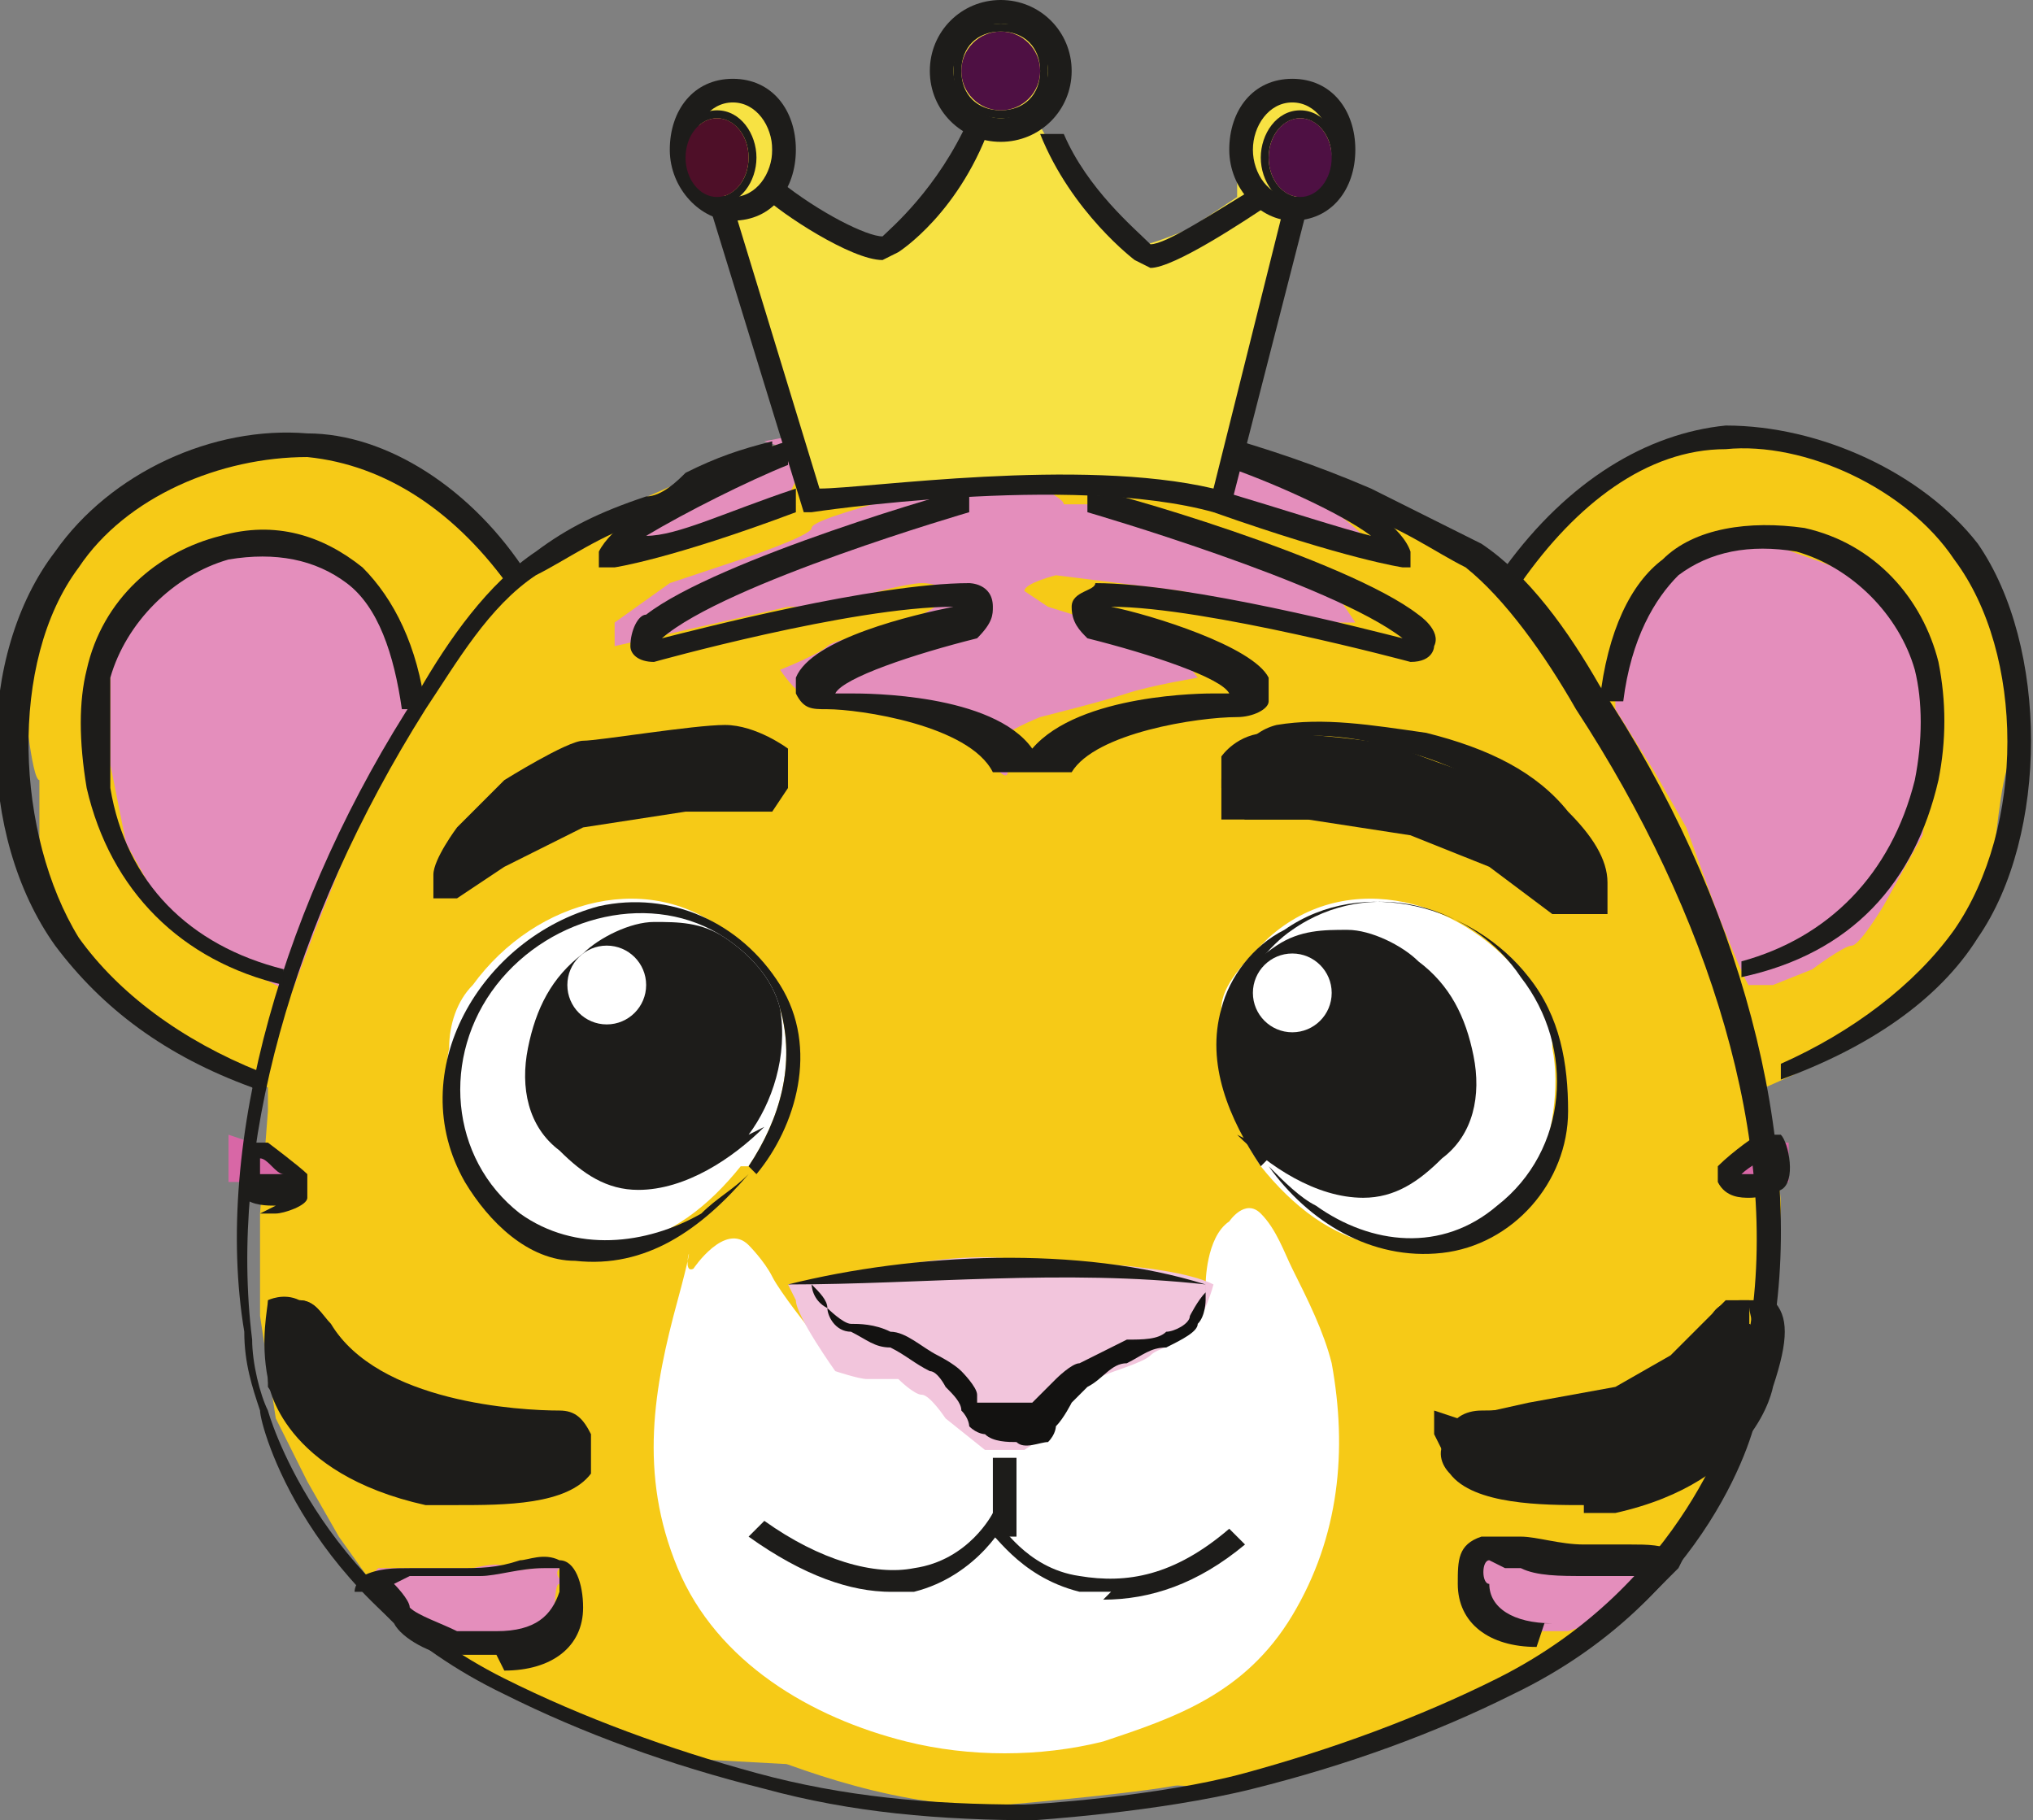 <?xml version="1.0" encoding="UTF-8"?>
<svg id="Layer_1" data-name="Layer 1" xmlns="http://www.w3.org/2000/svg" width="25.8" height="23.1" viewBox="0 0 25.8 23.1">
  <rect x="0" y="0" width="25.8" height="23.1" fill="#808080" stroke="none"/>
  <defs>
    <style>
      .cls-1 {
        fill: #f2c5dc;
      }

      .cls-2 {
        fill: #fff;
      }

      .cls-3 {
        fill: #f7e243;
      }

      .cls-4 {
        fill: #4e0f28;
      }

      .cls-5 {
        fill: #131211;
      }

      .cls-6 {
        fill: #1d1c1a;
      }

      .cls-7 {
        fill: #d867a6;
      }

      .cls-8 {
        fill: #e48ebc;
      }

      .cls-9 {
        fill: #4e1043;
      }

      .cls-10 {
        fill: #f6ca17;
      }
    </style>
  </defs>
  <path class="cls-10" d="M9.3,22.2s0,0,.2,0c.5.2,2,.8,3.3.7,0,0,2.3-.2,2.3-.3s.3-.3.3-.3l-4.9-.5h-1.1c0,.1-.2.3-.2.3"/>
  <path class="cls-10" d="M8.4,22.3l-1.5-.7-.8-.4-.7-.5-.6-.5-.5-.7-.4-.7-.4-.8-.2-1.3v-1.3c0,0,.1-1.3.1-1.3v-.3s-1.1-.5-1.1-.5l-.7-.5-.5-.6-.6-1v-1.3c-.1,0-.2-1.1-.2-1.1l.4-1.4s1-1.2,1.2-1.3,1.4-.5,1.4-.5,1,0,1,0l.6.2s.6.3.7.4.5.6.5.6l.5.4.4-.3,1-.5s1.3-.6,2-.8,5.3-.2,5.3-.2c0,0,1,.5,1.1.5s.6.3.6.3l1.1.5.6.4.4.2.6-.7s1.7-1.4,2.9-1l1.1.5.6.4s.6.5.8,1,.3,1,.3,1c0,0,.2,1.1.1,1.2s-.2,1.2-.2,1.2c0,0-.5,1.1-.7,1.3s-.6.5-.6.6-.7.5-.8.6-.8.4-.8.4v.2c0,0,.2,1,.2,1.3s-.2,2.1-.2,2.1c0,0-.4,1.7-1.2,2.4l-1,.9-.5.4-1.1.5-.6.2-.9.4-.9.3-.5.2"/>
  <path class="cls-7" d="M22.6,14.5s-.4.2-.6.4c0,0,0,.3.7.1v-.5Z"/>
  <path class="cls-6" d="M18.5,18l.9-.2,1.1-.2.7-.4.4-.4.2-.2s.1-.1.1-.1.3,0,.3,0v.3c.1,0,0,.8,0,.8l-.5.6s-.8.5-1,.5-.6.1-.7.1-.7,0-.8,0-.7,0-.8-.2-.2-.4-.2-.4v-.3Z"/>
  <path class="cls-7" d="M3.2,14.5s.4.2.4.2.1.1.1.1c0,0,.2.2.1.2s-.4,0-.6,0-.3,0-.3,0v-.6Z"/>
  <path class="cls-6" d="M4,16.8s.2.5.9.8.7.3.7.3h.8c0,.1.5.1.5.1,0,0,.2,0,.3.2.4.4-.8.7-1,.7s-.9,0-.9,0-.7-.2-.7-.2l-.8-.5-.4-.6s0-.7,0-.7,0-.2,0-.2c0,0,.2-.2.4-.2s.3.2.3.2Z"/>
  <path class="cls-8" d="M4.8,19.9h.6s.6,0,.6,0c0,0,.4-.1.4,0s.8-.1.7,0,.1.2,0,.2,0,.6-.2.6-.7.2-.7.2-.7,0-.7,0c0,0-.3-.2-.3-.2s-.6-.6-.6-.6h0Z"/>
  <path class="cls-8" d="M18.7,19.7s-.2.4-.1.7.3.3.5.3.8,0,.8,0c0,0,.6-.2.7-.2s.5-.6.5-.6c0,0-.5,0-.5,0s-.6,0-.7,0-.9-.2-.9-.2h-.3Z"/>
  <path class="cls-2" d="M15.3,16.3s0-.6.3-.8c0,0,.2-.3.4-.1s.3.5.4.7c.2.4.4.8.5,1.2.2,1.1.1,2.2-.5,3.2s-1.5,1.3-2.4,1.6c-.8.2-1.7.2-2.5,0-1.2-.3-2.4-1-2.9-2.2s-.3-2.3,0-3.4,0-.3.2-.4c0,0,.4-.6.7-.3,0,0,.2.2.3.4s.5.7.5.7h2.8c0,.1,2.2-.4,2.2-.4Z"/>
  <path class="cls-1" d="M10,16.3s1-.2,1.8-.3,1.2,0,1.2,0c0,0,1.8,0,2.4.3,0,0-.1.4-.3.6s-.4.2-.5.3-.5.2-.7.3-.6.7-.6.7c0,0-.3.2-.3.2s-.5,0-.5,0-.5-.4-.5-.4c0,0-.2-.3-.3-.3s-.3-.2-.3-.2c0,0-.3,0-.4,0s-.4-.1-.4-.1c0,0-.5-.7-.5-.9Z"/>
  <path class="cls-6" d="M15.5,10.3s0-.4,0-.4,0-.3,0-.3c0,0,.2-.3.6-.3s1.5.1,1.7.2,1.1.4,1.1.4l.7.6s.4.4.4.6,0,.5,0,.5c0,0-.3,0-.3,0s-.8-.6-.8-.6l-1-.4-1.3-.2h-1.1Z"/>
  <path class="cls-6" d="M9.8,10.3s.2-.3.2-.3,0-.5,0-.5c0,0-.4-.3-.8-.3s-1.6.2-1.8.2-1,.5-1,.5l-.6.6s-.3.4-.3.6,0,.3,0,.3c0,0,.3,0,.3,0s.6-.4.6-.4l1-.5,1.3-.2h1.2Z"/>
  <path class="cls-8" d="M20.5,8.8s.3-1.2.6-1.4,1-.7,1.4-.5,1.1.3,1.5.8.5.7.5.7v1.1s-.1,1.1-.1,1.1l-.5.9s-.3.5-.4.5-.5.3-.5.3-.5.2-.5.2h-.3c0,.1-.4-.9-.4-.9l-.4-1.1-.4-.7-.5-.8h0Z"/>
  <path class="cls-8" d="M5.3,8.7s-.3-1-.6-1.3-1.3-.6-2-.3-.7.4-1,.8-.3.7-.3.7v1.1s.2,1,.2,1l.5.9s.3.3.4.3.3.3.3.3.5.2.5.2l.4.2.3-.8.4-1,.4-.8.4-.7v-.5Z"/>
  <path class="cls-8" d="M10,5.7h-.2c0,0-.6.3-.7.4s-.6.3-.6.3l-.8.6s.8-.1.9-.2.9-.3.9-.3c0,0,.5-.2.5-.2s.1-.2.1-.2c0,0,.2,0,.2,0s.6,0,.6,0l1-.2v.2s-.2.1-.5.2-1.1.3-1.1.4-.9.4-.9.4l-.9.3-.7.5s0,.3,0,.3,2.2-.5,2.2-.5h.7c0-.1.8-.3,1-.3s.4.1.3.2-.3.2-.5.3-.9.2-1,.3-.6.3-.6.3c0,0,.2.3.3.3s1,.2,1,.2c0,0,.4,0,.6.2s.2-.2.7.4.2-.1.2-.2.5-.3.5-.3c0,0,.8-.2,1.1-.3s.9-.2.9-.2l-.3-.4-1.6-.5s-.3-.2-.3-.2c0-.1.4-.2.4-.2,0,0,1.6.2,1.6.2s1.8.4,1.8.4h.4s-.2-.3-.2-.3l-1.4-.7-1.6-.5h-.5c0-.1-.5-.3-.5-.3,0,0-.2-.2-.2-.3s2.1.3,2.3.4c.4.2,2.3.7,2.3.7,0,0-.5-.6-1.6-1s-.5-.4-.5-.4c0,0-.1-.1-.1-.1s-2.9-.3-2.9-.3l-2.6.5Z"/>
  <path class="cls-6" d="M18,7.2h-.2s-.7-.1-2.4-.7v-.3c1,.3,1.6.5,2,.6-.4-.3-1.3-.7-1.9-.9v-.3c.5.1,2.2.8,2.4,1.4v.2Z"/>
  <path class="cls-6" d="M7.6,7.2v-.2c.3-.6,2-1.3,2.4-1.4v.3c-.5.2-1.3.6-1.8.9.4,0,1-.3,1.9-.6v.3c-1.6.6-2.3.7-2.3.7h-.2Z"/>
  <path class="cls-6" d="M12.9,9.8h-.3c-.3-.6-1.7-.8-2.1-.8h0c-.2,0-.3,0-.4-.2,0-.1,0-.2,0-.2h0c.2-.5,1.5-.8,2-.9,0,0,0,0,0,0,0,0,0,0,0,0-1.3,0-3.8.7-3.8.7h0s0,0,0,0c-.2,0-.3-.1-.3-.2,0-.2.1-.4.2-.4.9-.7,4-1.6,4.1-1.6v.3s-3.1.9-3.9,1.6c0,0,0,0,0,0,.4-.1,2.7-.7,3.9-.7h0s0,0,0,0c0,0,.3,0,.3.3,0,.1,0,.2-.2.4h0s0,0,0,0c-.8.2-1.7.5-1.8.7,0,0,0,0,.2,0,.2,0,1.8,0,2.3.7.6-.7,2.2-.7,2.3-.7.1,0,.2,0,.2,0-.1-.2-1-.5-1.8-.7h0s0,0,0,0c-.1-.1-.2-.2-.2-.4,0-.2.3-.2.3-.3h0s0,0,0,0c1.2,0,3.5.6,3.9.7,0,0,0,0,0,0-.9-.7-4-1.6-4-1.6v-.3c.2,0,3.3.9,4.2,1.6,0,0,.3.2.2.4,0,0,0,.2-.3.2h0s0,0,0,0c0,0-2.6-.7-3.8-.7,0,0,0,0,0,0,0,0,0,0,0,0,.5.1,1.8.5,2,.9h0s0,.2,0,.3c0,.1-.2.2-.4.2h0c-.5,0-1.8.2-2.1.7h0Z"/>
  <path class="cls-6" d="M20,11.6s0,0,0,0c-.2,0-.4-.2-.5-.3,0,0,0,0,0,0-.1-.1-.3-.2-.4-.3-.3-.1-.6-.3-.9-.4-.4-.1-.9-.2-1.3-.2,0,0,0,0-.1,0-.1,0-.3,0-.4,0-.3,0-.5,0-.6,0-.2-.1-.2-.3-.2-.3,0-.4.2-.8.6-.9h0c.6-.1,1.2,0,1.9.1.8.2,1.4.5,1.8,1,.3.3.5.6.5.9,0,.1,0,.3,0,.4,0,0-.1,0-.2,0ZM16.3,10.1c0,0,.2,0,.3,0,0,0,0,0,.1,0,.5,0,1,0,1.4.2.4.1.7.2,1,.4.2,0,.3.2.5.3,0,0,0,0,0,0,.1,0,.2.2.3.2,0,0,0,0,0,0,0,0,0,0,0,0,0-.2-.2-.5-.5-.8-.4-.4-.9-.7-1.7-.9-.6-.2-1.3-.2-1.8-.1h0c-.3,0-.4.3-.4.5h0s0,0,0,.1c0,0,.2,0,.4,0,0,0,.2,0,.2,0Z"/>
  <path class="cls-2" d="M16,14.8c-.4-.6-.6-1.3-.5-2,0-.3.3-.6.6-.9,1-.9,2.5-.5,3.3.6.2.2.3.5.3.8.1.5,0,1.1-.2,1.6-.2.3-.5.6-.8.8-.4.2-.8.2-1.2.1-.6-.1-1.1-.5-1.5-1"/>
  <path class="cls-6" d="M15.9,14.5c-.3-.4-.5-1-.4-1.6.1-.4.4-.7.7-.9.3-.2.6-.2.9-.2.3,0,.7.2.9.4.4.3.6.7.7,1.2s0,1-.4,1.3c-.3.3-.6.5-1,.5-.6,0-1.2-.4-1.6-.8"/>
  <path class="cls-6" d="M16,14.8c-.4-.6-.7-1.3-.5-2,.1-.4.4-.8.8-1,1-.7,2.4-.3,3.1.6.4.5.5,1.1.5,1.7,0,.9-.7,1.7-1.6,1.8-.9.1-1.7-.4-2.2-1.1.2.2.4.4.6.5.7.5,1.6.6,2.3,0,.9-.7,1-2,.3-2.9-.6-.9-1.9-1.3-2.9-.6-.3.2-.6.6-.7.9-.2.7,0,1.4.4,2h0Z"/>
  <circle class="cls-2" cx="16.4" cy="12.6" r=".5"/>
  <path class="cls-2" d="M9.5,14.8c.4-.6.6-1.3.4-2,0-.3-.3-.6-.6-.9-1-.9-2.5-.5-3.3.6-.2.2-.3.5-.3.8-.1.5,0,1.1.2,1.6.2.3.5.6.8.8.4.2.8.2,1.2.1.6-.1,1.1-.5,1.5-1"/>
  <path class="cls-6" d="M9.5,14.4c.3-.4.5-1,.4-1.6-.1-.4-.4-.7-.7-.9-.3-.2-.6-.2-.9-.2-.3,0-.7.2-.9.4-.4.3-.6.7-.7,1.2s0,1,.4,1.3c.3.3.6.5,1,.5.6,0,1.2-.4,1.6-.8"/>
  <path class="cls-6" d="M9.5,14.8c.4-.6.6-1.3.4-2-.1-.4-.4-.7-.7-.9-.9-.6-2.2-.3-2.9.6-.7.9-.6,2.2.3,2.9.7.5,1.6.4,2.3,0,.2-.2.4-.3.6-.5-.6.7-1.3,1.2-2.2,1.1-.6,0-1.1-.5-1.4-1-.8-1.4.2-3.1,1.7-3.5.9-.2,1.8.2,2.3,1,.5.8.2,1.8-.3,2.4h0Z"/>
  <circle class="cls-2" cx="7.7" cy="12.5" r=".5"/>
  <path class="cls-6" d="M13.2,23.1h0c-1.3,0-2.4-.1-3.5-.4-1.2-.3-2.3-.7-3.3-1.2-2.5-1.2-3.1-3.4-3.1-3.6-.1-.3-.2-.6-.2-1-.4-2.4.5-5.5,2.2-8.1h0c.4-.7.9-1.4,1.5-1.8.4-.3.8-.5,1.4-.7.2,0,.4-.2.5-.3.4-.2.7-.3,1.1-.4v.3c-.3.1-.6.3-1,.4-.2,0-.4.2-.6.3-.6.2-1,.5-1.4.7-.6.4-1,1.1-1.4,1.7h0c-1.7,2.7-2.5,5.6-2.2,8,0,.3.1.7.2.9h0s.6,2.2,3,3.4c1,.5,2.1.9,3.2,1.2,1.1.3,2.2.4,3.4.4.1,0,1.7-.1,2.8-.4,1.1-.3,2.2-.7,3.2-1.2,2.4-1.2,3-3.4,3-3.4h0c0-.3.2-.6.2-1,.4-2.4-.5-5.3-2.2-7.9h0c-.4-.7-.9-1.4-1.4-1.8-.4-.2-.8-.5-1.4-.7-.6-.3-1.2-.5-1.8-.7v-.3c.7.2,1.3.4,2,.7.6.3,1,.5,1.4.7.6.4,1.1,1.1,1.5,1.8h0c1.8,2.7,2.6,5.8,2.2,8.2,0,.3-.1.7-.2,1,0,.2-.6,2.4-3.1,3.6-1,.5-2.1.9-3.3,1.2-1.2.3-2.8.4-2.8.4h0Z"/>
  <path class="cls-6" d="M22.1,12.5v-.3c1.1-.3,1.9-1.1,2.2-2.3.1-.5.1-1,0-1.4-.2-.7-.8-1.3-1.5-1.5-.6-.1-1.1,0-1.5.3-.3.3-.6.8-.7,1.6h-.3c.1-.9.4-1.5.8-1.8.4-.4,1.1-.5,1.8-.4.9.2,1.5.9,1.7,1.7.1.5.1,1,0,1.5-.3,1.3-1.1,2.2-2.5,2.5Z"/>
  <path class="cls-6" d="M22.6,13.8v-.3c.9-.4,1.7-1,2.2-1.7.9-1.3.9-3.5,0-4.7-.6-.9-1.9-1.5-2.9-1.4-1,0-1.9.7-2.6,1.7l-.2-.2c.8-1.1,1.8-1.7,2.8-1.8,1.2,0,2.5.6,3.2,1.5.9,1.3.9,3.7,0,5-.5.8-1.4,1.4-2.5,1.8Z"/>
  <path class="cls-6" d="M3.6,12.5c-1.3-.3-2.2-1.2-2.5-2.5-.1-.6-.1-1.1,0-1.5.2-.9.9-1.5,1.7-1.7.7-.2,1.3,0,1.8.4.4.4.7,1,.8,1.8h-.3c-.1-.7-.3-1.3-.7-1.6-.4-.3-.9-.4-1.5-.3-.7.2-1.3.8-1.5,1.5,0,.4,0,.9,0,1.4.2,1.2,1,2,2.2,2.3v.3Z"/>
  <path class="cls-6" d="M3.2,13.8c-1.1-.4-1.9-1-2.5-1.8-1-1.4-1-3.7,0-5,.7-1,2-1.6,3.2-1.5,1,0,2.1.7,2.8,1.8l-.2.2c-.7-1-1.6-1.6-2.6-1.7-1.1,0-2.3.5-2.9,1.4-.9,1.2-.8,3.4,0,4.7.5.7,1.3,1.3,2.3,1.7v.3Z"/>
  <path class="cls-5" d="M15.3,16.3s0,0,0,0c0,0,0,.1,0,.2,0,0,0,.2-.1.3,0,.1-.2.2-.4.3-.2,0-.3.1-.5.2-.2,0-.3.2-.5.3,0,0-.1.1-.2.2,0,0-.1.2-.2.3,0,0,0,.1-.1.2,0,0,0,0,0,0,0,0,0,0,0,0-.1,0-.3.1-.4,0-.1,0-.3,0-.4-.1,0,0-.1,0-.2-.1,0,0,0-.1-.1-.2,0-.1-.1-.2-.2-.3,0,0-.1-.2-.2-.2-.2-.1-.3-.2-.5-.3-.2,0-.3-.1-.5-.2-.2,0-.3-.2-.3-.3,0-.1-.1-.2-.2-.3,0,0,0-.2,0-.2,0,0,0,0,0,0,0,0,0,0,0,0,0,0,0,.1,0,.2,0,0,0,.2.2.3,0,0,.2.2.3.2.1,0,.3,0,.5.1.2,0,.4.2.6.3,0,0,.2.1.3.2,0,0,.2.2.2.3,0,0,0,0,0,.1,0,0,0,0,.1,0,0,0,.2,0,.3,0,.1,0,.2,0,.3,0,0,0,0,0,0,0,0,0,0,0,0,0,0,0,0,0,.1-.1,0,0,0,0,.1-.1,0,0,0,0,.1-.1,0,0,.2-.2.3-.2.2-.1.4-.2.6-.3.2,0,.4,0,.5-.1.1,0,.3-.1.3-.2,0,0,.1-.2.2-.3,0,0,0-.2,0-.2,0,0,0,0,0,0Z"/>
  <rect class="cls-6" x="12.6" y="18.5" width=".3" height="1"/>
  <path class="cls-6" d="M14.1,20.2c-.1,0-.3,0-.4,0-.8-.2-1.1-.8-1.2-.8h.2c0-.1.3.5,1,.6.6.1,1.2,0,1.9-.6l.2.2c-.6.5-1.2.7-1.8.7Z"/>
  <path class="cls-6" d="M11.3,20.2c-.5,0-1.1-.2-1.8-.7l.2-.2c.7.5,1.4.7,1.9.6.7-.1,1-.7,1-.7h.2c0,.1-.4.8-1.2,1-.1,0-.2,0-.4,0Z"/>
  <path class="cls-6" d="M10,16.3c1.6-.4,3.7-.5,5.3,0-1.8-.2-3.6,0-5.3,0h0Z"/>
  <path class="cls-6" d="M20.1,19.1c-.5,0-1.4,0-1.7-.4-.1-.1-.2-.3,0-.5,0-.2.2-.3.4-.3h0c.5,0,2.4-.1,2.9-1.1,0-.2.2-.3.4-.3.2,0,.3,0,.4,0,.2.2.2.5,0,1.1,0,0-.2,1.2-2,1.6h0c0,0-.2,0-.4,0ZM18.7,18.1h0s0,0-.1,0c0,.1,0,.2,0,.3.3.3,1.3.4,1.8.3,1.6-.3,1.8-1.3,1.8-1.3.1-.6,0-.7,0-.8,0,0,0,0-.1,0,0,0-.2,0-.2.2-.7,1.2-2.6,1.3-3.2,1.3Z"/>
  <path class="cls-6" d="M19.5,20.9s0,0,0,0c-.6,0-1-.3-1-.8,0-.3,0-.5.3-.6.2,0,.3,0,.5,0h0c.2,0,.5.1.8.1h.1c.2,0,.3,0,.5,0,.2,0,.4,0,.6.1h.1c0,0-.1.2-.1.2-.1.1-.3.3-.4.4-.2.2-.5.3-.7.3h0c-.2,0-.4,0-.6,0ZM18.9,19.8s0,0,0,0c-.1,0-.1.3,0,.3,0,.3.3.5.8.5.2,0,.3,0,.5,0h0c.2,0,.5-.1.6-.3,0,0,.2-.2.2-.3,0,0-.2,0-.3,0-.2,0-.3,0-.5,0h-.1c-.3,0-.6,0-.8-.1,0,0,0,0,0,0,0,0-.1,0-.2,0Z"/>
  <path class="cls-6" d="M22.4,15.2c0,0-.1,0-.2,0-.1,0-.3,0-.4-.2,0,0,0-.2,0-.2h0c.2-.2.5-.4.5-.4,0,0,.2,0,.3,0,.1.1.2.6,0,.7,0,0-.2.1-.4.1ZM22.5,14.9h0ZM22.1,14.9s0,0,0,0h0c.1,0,.2,0,.3,0,0,0,0-.2,0-.2,0,0-.2.1-.3.2Z"/>
  <path class="cls-6" d="M5.8,19.1c-.2,0-.4,0-.4,0h0c-1.8-.4-2-1.5-2-1.6-.1-.5,0-.9,0-1,0,0,.2-.1.4,0,.2,0,.3.2.4.3.6,1,2.4,1.1,2.9,1.1h0c.2,0,.3.1.4.3,0,.2,0,.4,0,.5-.3.4-1.1.4-1.7.4ZM5.3,18.8c.6,0,1.6,0,1.8-.3,0,0,0-.1,0-.3,0,0,0,0-.1,0h0c-.6,0-2.5-.1-3.2-1.3,0,0-.1-.2-.2-.2,0,0-.1,0-.1,0,0,0-.1.2,0,.8,0,0,.2,1,1.8,1.3Z"/>
  <path class="cls-6" d="M6.3,21c-.2,0-.4,0-.6,0h0c-.2,0-.6-.2-.7-.4-.1-.1-.3-.3-.4-.4h-.1c0-.1.1-.2.1-.2.2-.1.4-.1.6-.1.2,0,.3,0,.5,0h.1c.3,0,.5,0,.8-.1h0c.1,0,.3-.1.5,0,.2,0,.3.3.3.6,0,.5-.4.8-1,.8,0,0,0,0,0,0ZM5,20.1c0,0,.2.2.2.3.1.1.4.2.6.3h0c.2,0,.3,0,.5,0,.5,0,.7-.2.8-.5,0,0,0-.2,0-.3,0,0-.1,0-.2,0,0,0,0,0,0,0-.3,0-.6.1-.8.1h-.1c-.2,0-.3,0-.5,0,0,0-.2,0-.3,0Z"/>
  <path class="cls-6" d="M3.5,15.3c-.1,0-.3,0-.4-.1-.1-.2,0-.6,0-.7,0,0,.2,0,.3,0,0,0,.4.3.5.4h0c0,0,0,.2,0,.3,0,.1-.3.2-.4.2,0,0-.1,0-.2,0ZM3.3,15h0ZM3.3,14.9c0,0,.2,0,.3,0h0s0,0,0,0c-.1,0-.2-.2-.3-.2,0,0,0,.2,0,.2ZM3.3,14.9"/>
  <path class="cls-3" d="M10.2,6.4l-1.1-3.8s-.2-.2-.3-.3-.1-.5-.1-.5c0,0,0-.3,0-.4s.3-.3.3-.3c0,0,.3-.1.4,0s.2.1.3.2.1.3.1.4,0,.5,0,.5v.2c0,0,.6.4.6.4l.5.3h.3c0,0,.2,0,.2,0l.5-.5.4-.7v-.2c0,0-.2-.2-.2-.2,0,0-.2-.3-.2-.4s0-.5.2-.7.4-.2.6-.2.4,0,.4.1.2.1.2.2.1.2.1.4,0,.4,0,.4-.2.3-.2.3c0,0,.5.9.6,1s.4.5.4.5h.2c0,.1.7-.2.7-.2l.6-.4h0c0-.1,0-.3,0-.4s0-.5.1-.6.3-.3.4-.3.2,0,.3,0,.3.2.3.3.1.3.1.5-.1.5-.2.5-.2.2-.3.2-.1,0-.1,0l-.9,3.7s-.7-.1-.7-.1-1.4,0-1.6-.1-2.8.2-3,.2Z"/>
  <path class="cls-6" d="M15.5,6.5h-.1c-1.8-.5-5.1,0-5.1,0h-.1s-1.2-3.9-1.2-3.9h.3c0,0,1.1,3.6,1.1,3.6.6,0,3.3-.4,5,0l.9-3.6h.3c0,0-1,3.9-1,3.9Z"/>
  <path class="cls-6" d="M14.4,3.3s0,0,0,0h0s0,0,0,0c0,0-.8-.6-1.2-1.6h.3c.3.7.9,1.2,1.1,1.4.2,0,.8-.4,1.3-.7l.2.2c-.3.2-1.2.8-1.5.8Z"/>
  <path class="cls-6" d="M11.2,3.3c-.4,0-1.3-.6-1.5-.8l.2-.2c.5.4,1.1.7,1.3.7.1-.1.7-.6,1.1-1.5h.3c-.4,1.2-1.2,1.7-1.2,1.7h0s0,0,0,0c0,0,0,0,0,0Z"/>
  <path class="cls-6" d="M12.7,1.8c-.5,0-.9-.4-.9-.9s.4-.9.9-.9.9.4.9.9-.4.9-.9.9ZM12.7.3c-.3,0-.6.3-.6.6s.3.6.6.6.6-.3.6-.6-.3-.6-.6-.6Z"/>
  <path class="cls-6" d="M16.4,2.8c-.4,0-.8-.4-.8-.9s.3-.9.8-.9.8.4.8.9-.3.9-.8.9ZM16.4,1.3c-.3,0-.5.3-.5.6s.2.6.5.6.5-.3.5-.6-.2-.6-.5-.6Z"/>
  <path class="cls-6" d="M16.5,2.6c-.3,0-.5-.3-.5-.6s.2-.6.5-.6.5.3.5.6-.2.6-.5.6ZM16.5,1.5c-.2,0-.4.2-.4.5s.2.5.4.5.4-.2.4-.5-.2-.5-.4-.5Z"/>
  <path class="cls-6" d="M9.3,2.8c-.4,0-.8-.4-.8-.9s.3-.9.8-.9.8.4.8.9-.3.9-.8.9ZM9.3,1.3c-.3,0-.5.3-.5.6s.2.6.5.6.5-.3.5-.6-.2-.6-.5-.6Z"/>
  <path class="cls-6" d="M9.1,2.6c-.3,0-.5-.3-.5-.6s.2-.6.5-.6.5.3.5.6-.2.6-.5.6ZM9.1,1.5c-.2,0-.4.2-.4.5s.2.5.4.5.4-.2.4-.5-.2-.5-.4-.5Z"/>
  <path class="cls-6" d="M12.7,1.5c-.3,0-.6-.2-.6-.6s.2-.6.6-.6.6.2.6.6-.2.6-.6.6ZM12.7.4c-.3,0-.5.2-.5.5s.2.5.5.5.5-.2.5-.5-.2-.5-.5-.5Z"/>
  <circle class="cls-9" cx="12.7" cy=".9" r=".5"/>
  <ellipse class="cls-9" cx="16.5" cy="2" rx=".4" ry=".5"/>
  <ellipse class="cls-4" cx="9.1" cy="2" rx=".4" ry=".5"/>
</svg>
